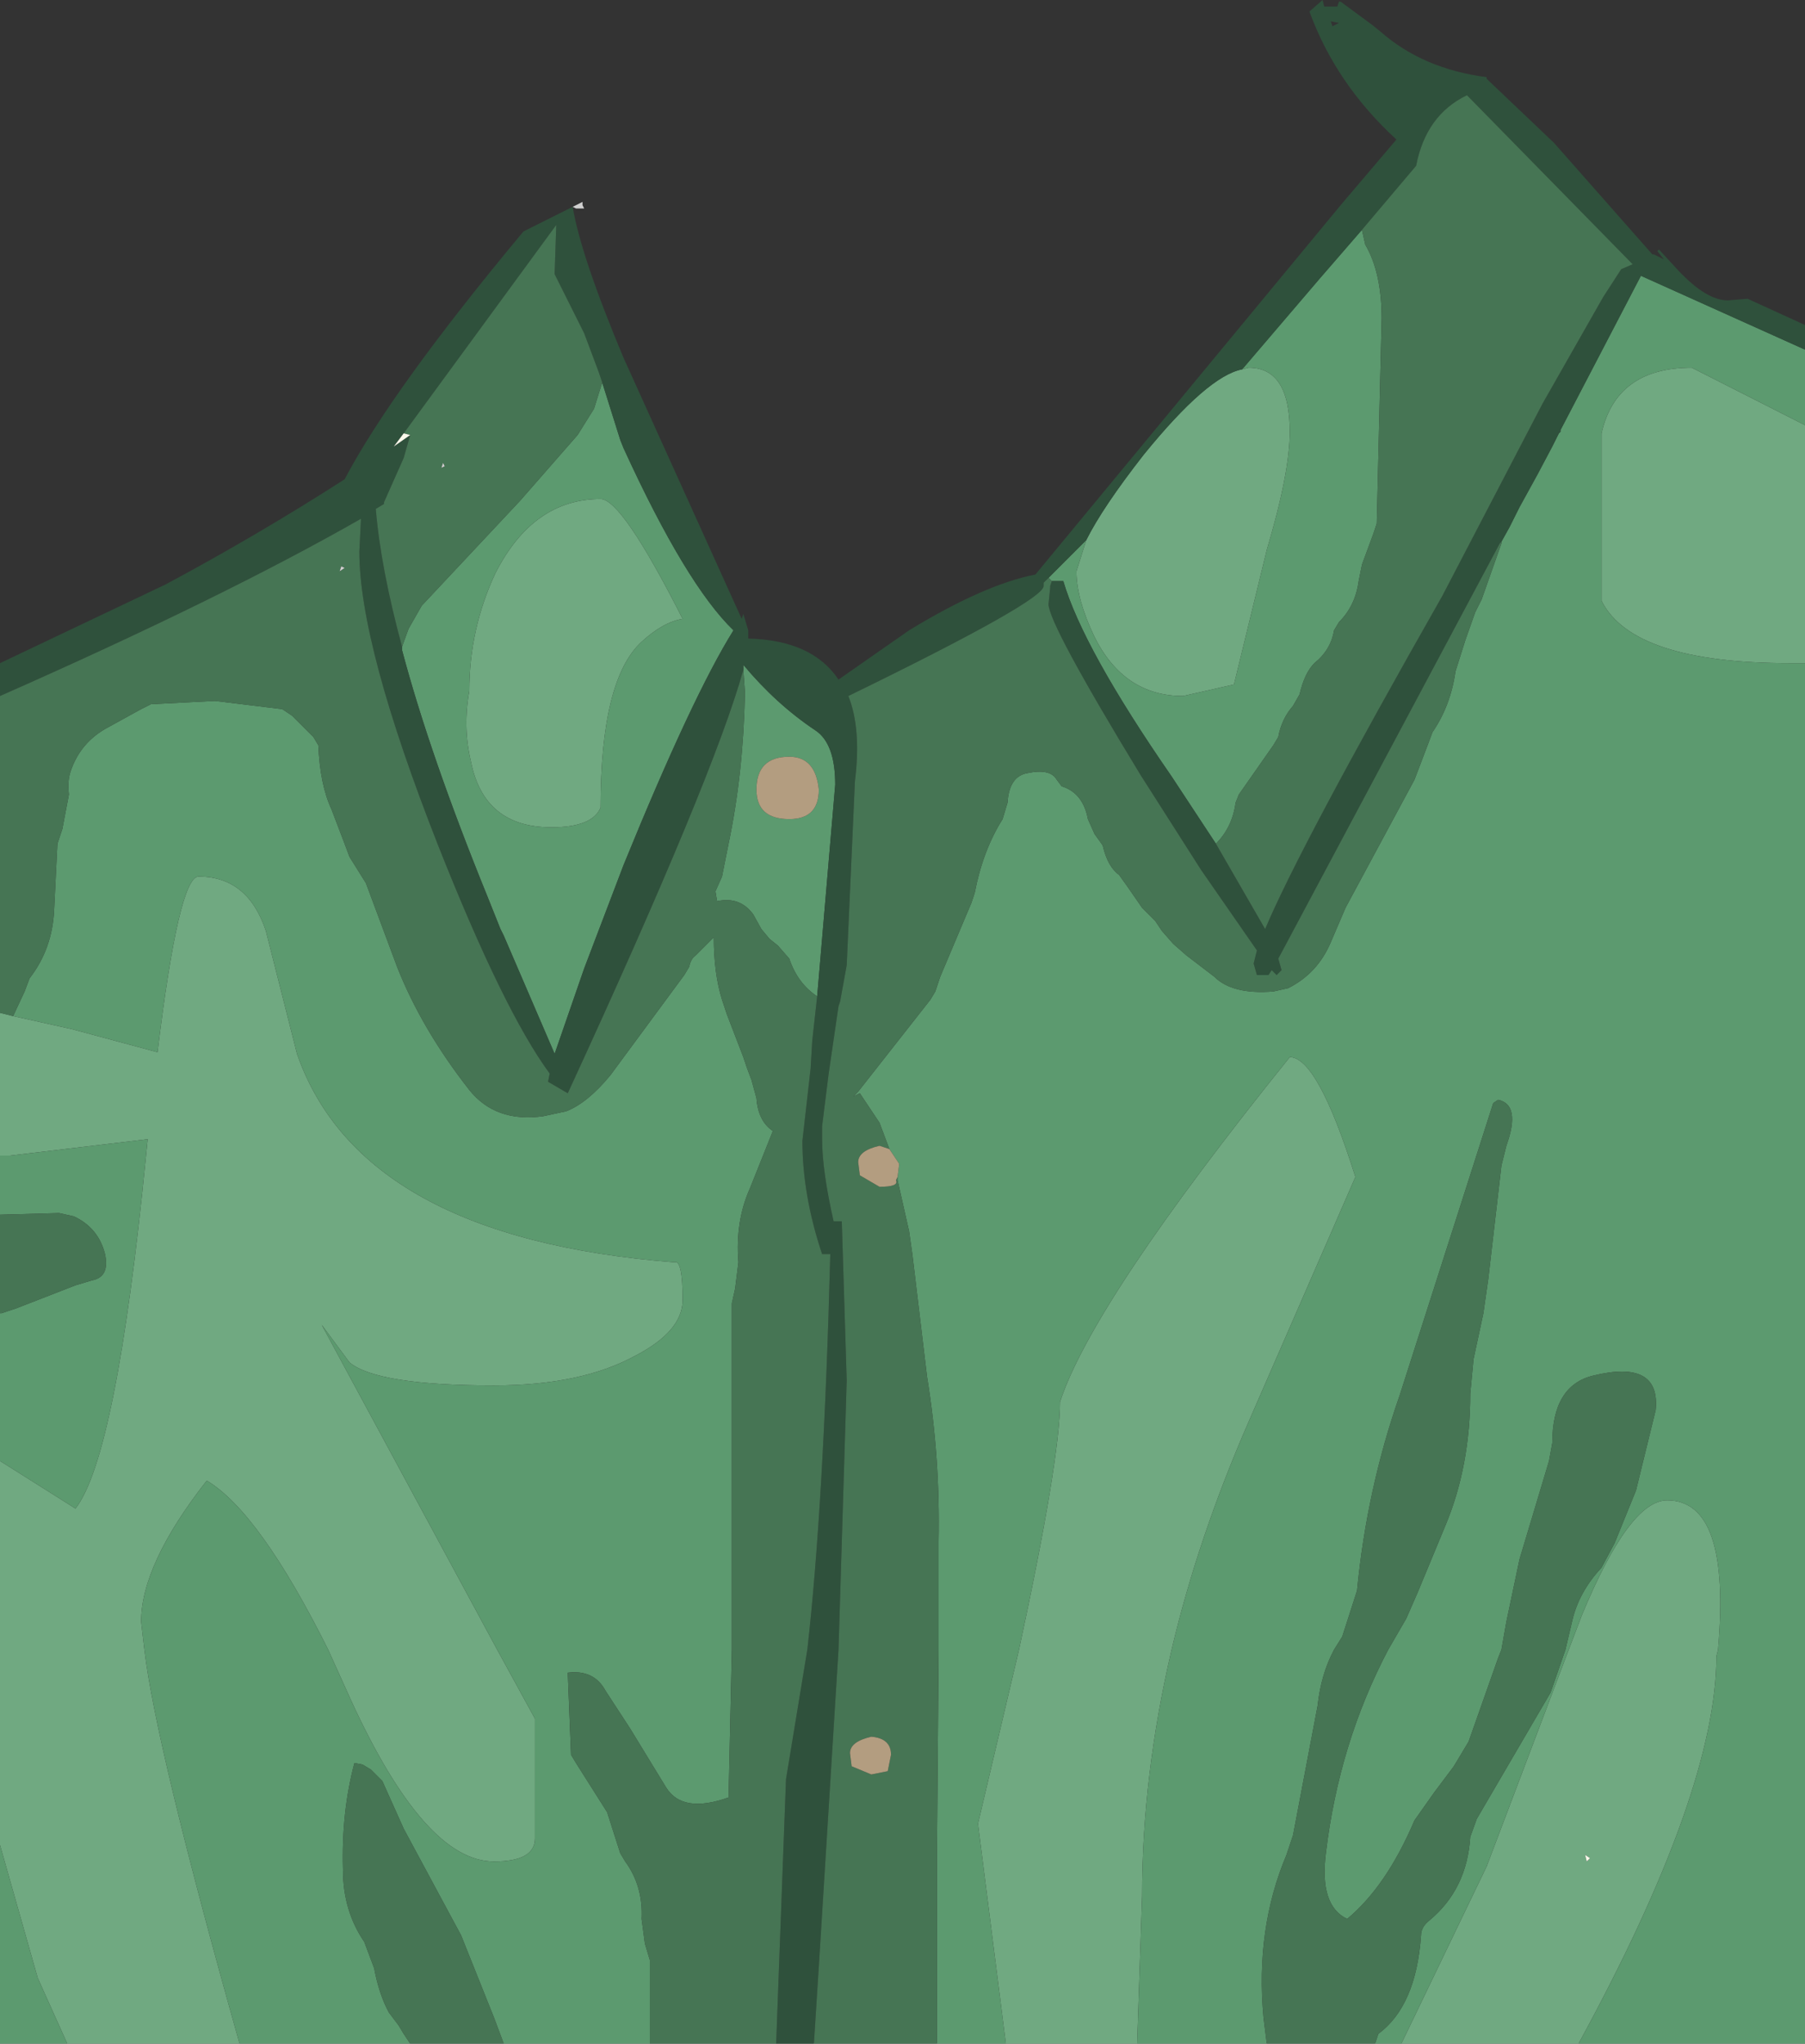 <?xml version="1.0" encoding="UTF-8" standalone="no"?>
<svg xmlns:xlink="http://www.w3.org/1999/xlink" height="62.25px" width="55.0px" xmlns="http://www.w3.org/2000/svg">
  <rect width="100%" height="100%" fill="#333333" stroke="none"/>
  <g transform="matrix(1.0, 0.0, 0.0, 1.0, 0.0, 0.0)">
    <path d="M55.0 20.2 L54.55 20.2 Q49.75 20.2 48.8 18.3 L48.8 16.2 48.8 13.2 Q49.25 11.2 51.55 11.2 L55.0 12.95 55.0 20.2 M30.65 62.25 L29.8 55.55 31.05 50.25 Q32.3 44.45 32.3 42.7 33.3 39.65 39.3 32.2 40.15 32.2 41.3 35.85 L38.05 43.3 Q36.5 46.85 35.7 50.25 34.8 54.1 34.8 57.75 L34.65 62.25 30.65 62.25 M42.7 62.25 L45.3 56.85 47.8 50.25 48.2 49.2 Q49.65 45.7 50.8 45.7 52.75 45.7 52.35 50.25 L52.3 50.45 Q52.3 54.55 48.1 62.25 L42.7 62.25 M37.85 11.25 L38.05 11.2 Q39.3 11.2 39.3 13.15 39.3 14.4 38.6 16.75 L37.6 20.85 36.05 21.2 Q34.25 21.2 33.35 19.4 32.8 18.25 32.8 17.4 L33.1 16.45 Q33.6 15.45 34.85 13.85 36.8 11.45 37.85 11.25 M15.1 17.45 Q16.25 15.2 18.3 15.2 18.95 15.2 20.8 18.85 20.2 18.95 19.55 19.55 18.3 20.7 18.3 24.6 18.05 25.2 16.8 25.2 14.75 25.2 14.35 23.2 14.1 22.15 14.3 21.05 14.3 19.15 15.1 17.45 M0.4 30.95 L2.2 31.35 4.8 32.05 Q5.45 26.7 6.05 26.7 7.55 26.7 8.1 28.35 L9.05 32.1 Q11.0 37.7 20.55 38.45 20.8 38.35 20.8 39.6 20.8 40.55 19.35 41.3 17.7 42.2 15.05 42.2 11.5 42.2 10.65 41.5 L9.8 40.35 15.15 50.25 16.3 52.35 16.3 56.0 Q16.3 56.7 15.05 56.7 12.95 56.7 10.7 51.8 L10.0 50.25 Q7.9 46.05 6.3 45.1 4.3 47.65 4.3 49.4 L4.4 50.25 Q4.75 53.2 7.3 62.25 L2.05 62.25 1.15 60.25 0.0 56.2 0.0 44.5 2.3 45.95 Q3.55 44.35 4.45 35.2 L4.5 34.7 0.3 35.2 0.0 35.2 0.0 30.85 0.4 30.95 M48.35 56.7 L48.45 56.6 48.3 56.5 48.35 56.7" fill="#70a981" fill-rule="evenodd" stroke="none"/>
    <path d="M55.0 12.95 L51.55 11.2 Q49.25 11.2 48.8 13.2 L48.8 16.2 48.8 18.3 Q49.75 20.2 54.55 20.2 L55.0 20.2 55.0 62.25 48.1 62.25 Q52.3 54.55 52.3 50.45 L52.35 50.25 Q52.75 45.7 50.8 45.7 49.65 45.7 48.2 49.2 L47.8 50.25 45.3 56.85 42.7 62.25 41.9 62.25 42.0 61.95 Q43.15 61.1 43.3 58.95 43.3 58.7 43.55 58.5 44.7 57.55 44.8 55.95 L45.0 55.4 47.25 51.55 47.7 50.25 47.9 49.4 Q48.1 48.5 48.8 47.75 L49.2 47.0 49.85 45.4 50.45 42.95 Q50.6 41.4 48.55 41.9 47.3 42.2 47.3 43.95 L47.2 44.5 46.3 47.5 45.9 49.4 45.75 50.25 45.65 50.5 44.75 53.05 44.3 53.8 43.7 54.6 43.1 55.45 Q42.25 57.45 41.05 58.45 40.2 58.05 40.4 56.45 40.8 53.1 42.3 50.25 L42.85 49.3 43.2 48.5 44.05 46.45 Q44.8 44.65 44.8 42.45 L44.9 41.4 45.2 40.0 45.35 38.95 45.75 35.5 45.9 34.9 Q46.35 33.65 45.65 33.5 L45.5 33.6 42.65 42.5 Q41.65 45.35 41.35 48.45 L40.9 49.85 40.65 50.25 Q40.25 51.0 40.15 51.95 L39.4 55.9 39.2 56.5 Q38.25 58.75 38.5 61.45 L38.6 62.25 34.65 62.25 34.8 57.75 Q34.8 54.1 35.7 50.25 36.5 46.85 38.05 43.3 L41.3 35.85 Q40.15 32.2 39.3 32.2 33.3 39.65 32.3 42.7 32.3 44.45 31.05 50.25 L29.8 55.55 30.65 62.25 28.55 62.25 28.55 56.45 28.6 50.25 28.6 46.95 Q28.65 44.4 28.25 41.95 L27.8 38.2 27.7 37.5 27.35 35.95 27.35 35.85 27.4 35.45 27.1 35.0 26.8 34.2 26.2 33.3 26.0 33.4 26.15 33.25 28.35 30.45 28.5 30.2 28.65 29.75 29.6 27.5 29.7 27.2 Q29.95 25.9 30.55 24.95 L30.7 24.45 Q30.75 23.65 31.3 23.55 32.0 23.4 32.2 23.75 L32.35 23.95 Q33.0 24.15 33.15 24.95 L33.35 25.4 33.6 25.75 Q33.75 26.4 34.1 26.65 L34.35 27.0 34.8 27.65 35.2 28.05 35.4 28.35 35.75 28.75 36.15 29.1 37.0 29.75 Q37.55 30.3 38.8 30.2 L39.25 30.1 Q40.15 29.65 40.55 28.7 L41.0 27.65 43.1 23.75 43.5 22.7 43.65 22.3 Q44.2 21.5 44.35 20.45 L44.65 19.5 44.95 18.65 45.15 18.25 45.75 16.55 45.75 16.5 46.0 16.05 46.1 15.85 46.3 15.45 46.85 14.45 47.3 13.6 47.5 13.2 47.55 13.15 47.55 13.1 50.0 8.4 55.0 10.65 55.0 12.95 M37.05 25.7 L35.7 23.65 Q33.0 19.75 32.4 17.7 L32.05 17.7 31.95 17.6 33.1 16.45 32.8 17.4 Q32.8 18.25 33.35 19.4 34.25 21.2 36.05 21.2 L37.6 20.85 38.6 16.75 Q39.3 14.4 39.3 13.15 39.3 11.2 38.05 11.2 L37.85 11.25 40.2 8.5 41.5 7.0 41.6 7.45 Q42.1 8.3 42.1 9.7 L41.95 15.95 41.85 16.25 41.5 17.2 41.4 17.7 Q41.3 18.45 40.8 18.95 L40.65 19.2 Q40.55 19.8 40.05 20.2 39.75 20.5 39.6 21.15 L39.4 21.5 Q39.05 21.9 38.95 22.45 L38.8 22.7 37.75 24.2 37.65 24.45 Q37.55 25.2 37.05 25.7 M18.35 11.65 L18.9 13.4 19.0 13.65 Q20.9 17.8 22.35 19.2 21.1 21.2 19.0 26.35 L17.8 29.5 16.9 32.1 15.35 28.5 15.25 28.3 14.85 27.3 Q13.1 23.0 12.25 19.8 L12.25 19.7 12.45 19.15 12.85 18.45 15.85 15.25 16.2 14.85 17.6 13.25 18.1 12.45 18.35 11.65 M22.65 20.4 L22.65 20.25 Q23.65 21.45 24.85 22.25 25.45 22.65 25.45 23.9 L24.9 30.35 Q24.3 29.95 24.05 29.2 L23.7 28.8 23.45 28.6 23.2 28.3 22.95 27.85 Q22.55 27.3 21.85 27.45 L21.8 27.15 22.0 26.7 22.15 25.95 22.2 25.7 Q22.65 23.55 22.7 21.1 L22.65 20.4 M15.1 17.45 Q14.3 19.15 14.3 21.05 14.1 22.15 14.35 23.2 14.75 25.2 16.8 25.2 18.05 25.2 18.3 24.6 18.3 20.7 19.55 19.55 20.2 18.95 20.8 18.85 18.95 15.2 18.3 15.2 16.25 15.2 15.1 17.45 M24.95 24.05 Q24.85 23.05 24.05 23.05 23.05 23.05 23.05 24.05 23.05 24.95 24.05 24.95 24.95 24.95 24.95 24.05 M0.4 30.95 L0.75 30.2 0.9 29.8 Q1.6 28.9 1.65 27.7 L1.75 25.7 1.9 25.25 2.1 24.2 Q2.05 23.8 2.15 23.5 2.45 22.6 3.3 22.15 L4.3 21.6 4.6 21.45 6.55 21.35 8.6 21.6 8.9 21.8 9.55 22.45 9.7 22.7 Q9.75 23.9 10.1 24.65 L10.5 25.7 10.65 26.1 11.15 26.9 12.1 29.45 Q12.85 31.35 14.3 33.2 15.1 34.2 16.55 34.0 L17.25 33.85 Q17.9 33.6 18.6 32.75 L20.85 29.7 21.0 29.45 Q21.05 29.2 21.2 29.1 L21.75 28.55 Q21.75 29.65 22.0 30.45 L22.15 30.9 22.65 32.2 22.75 32.5 22.9 32.9 23.05 33.45 Q23.1 34.15 23.55 34.45 L22.85 36.2 Q22.4 37.2 22.5 38.45 L22.4 39.25 22.3 39.7 22.3 49.45 22.3 50.25 22.2 54.75 Q20.8 55.25 20.3 54.45 L19.2 52.65 18.45 51.5 Q18.1 50.85 17.3 50.95 L17.4 53.45 17.55 53.7 18.5 55.2 18.9 56.45 19.05 56.7 Q19.6 57.45 19.55 58.45 L19.65 59.2 19.8 59.7 19.8 62.25 15.35 62.25 15.05 61.45 14.05 58.95 12.3 55.7 11.65 54.25 11.3 53.9 11.05 53.75 10.8 53.7 Q10.4 55.2 10.45 56.95 10.45 58.2 11.1 59.15 L11.4 59.95 Q11.55 60.75 11.85 61.3 L12.15 61.7 12.3 61.95 12.5 62.25 7.3 62.25 Q4.75 53.2 4.4 50.25 L4.3 49.4 Q4.3 47.65 6.3 45.1 7.9 46.05 10.0 50.25 L10.7 51.8 Q12.95 56.7 15.05 56.7 16.3 56.7 16.3 56.0 L16.3 52.35 15.15 50.25 9.8 40.35 10.65 41.5 Q11.5 42.2 15.05 42.2 17.7 42.2 19.35 41.3 20.8 40.55 20.8 39.6 20.8 38.35 20.55 38.45 11.0 37.7 9.05 32.1 L8.1 28.35 Q7.55 26.7 6.05 26.7 5.45 26.7 4.8 32.05 L2.2 31.35 0.4 30.95 M0.0 35.2 L0.3 35.2 4.5 34.7 4.45 35.2 Q3.55 44.35 2.3 45.95 L0.0 44.5 0.0 40.0 0.05 40.0 0.5 39.85 2.3 39.15 2.8 39.0 Q3.35 38.9 3.2 38.2 3.0 37.4 2.25 37.05 L1.8 36.95 0.0 37.0 0.0 35.2 M0.0 56.2 L1.15 60.25 2.05 62.25 0.0 62.25 0.0 56.2" fill="#5c9a6f" fill-rule="evenodd" stroke="none"/>
    <path d="M55.0 10.65 L50.0 8.4 47.55 13.1 47.55 13.15 47.5 13.2 47.3 13.6 46.85 14.45 46.3 15.45 46.1 15.85 46.0 16.05 45.75 16.5 45.7 16.55 38.95 29.2 39.05 29.55 38.9 29.7 38.75 29.55 38.65 29.7 38.3 29.7 38.2 29.35 38.3 28.95 36.6 26.5 34.75 23.6 Q31.95 19.0 31.95 18.4 L32.0 17.9 32.0 17.85 32.05 17.7 32.4 17.7 Q33.0 19.75 35.7 23.65 L37.05 25.7 38.55 28.3 Q39.6 25.8 43.95 18.15 L47.0 12.3 48.85 9.05 49.4 8.2 49.75 8.05 44.7 2.9 Q43.45 3.5 43.15 5.05 L41.5 7.0 40.2 8.5 37.85 11.25 Q36.8 11.45 34.85 13.85 33.6 15.45 33.1 16.45 L31.95 17.6 31.8 17.75 31.8 17.85 Q31.8 18.3 25.85 21.2 26.25 22.2 26.05 23.8 L25.8 29.4 25.6 30.5 25.55 30.65 25.25 32.7 25.05 34.3 25.05 34.7 Q25.05 35.65 25.4 37.2 L25.65 37.2 25.8 42.05 25.55 50.25 24.95 59.9 24.8 62.25 23.65 62.25 23.95 54.2 24.6 50.25 Q25.1 45.85 25.3 38.2 L25.1 38.2 25.05 38.2 Q24.45 36.4 24.45 34.75 L24.7 32.55 24.75 31.7 24.9 30.35 25.45 23.9 Q25.45 22.65 24.85 22.25 23.65 21.45 22.65 20.25 L22.65 20.4 Q21.75 23.65 17.3 33.3 L16.7 32.95 16.75 32.7 Q15.35 30.8 13.35 25.75 10.95 19.65 10.95 16.8 L11.0 15.8 Q6.8 18.2 0.0 21.2 L0.0 20.2 5.05 17.8 Q7.85 16.3 10.5 14.6 11.95 11.85 15.95 7.05 L16.65 6.7 17.45 6.3 Q17.7 7.8 19.0 10.9 L22.6 18.85 22.65 18.7 22.8 19.2 22.8 19.3 22.8 19.45 Q24.75 19.5 25.55 20.7 L27.7 19.2 Q30.0 17.8 31.55 17.5 L40.85 6.25 42.55 4.25 Q40.7 2.55 39.9 0.35 L40.3 0.0 40.35 0.2 40.55 0.2 40.75 0.2 40.8 0.05 40.85 0.05 41.8 0.75 42.05 0.95 Q43.35 2.1 45.3 2.35 L45.3 2.4 47.35 4.35 50.35 7.75 50.4 7.75 50.7 7.9 50.5 7.65 50.55 7.6 51.15 8.25 Q52.0 9.15 52.65 9.15 L53.25 9.1 55.0 9.9 55.0 10.65 M40.8 0.7 L40.55 0.65 40.6 0.8 40.8 0.7 M18.35 11.65 L18.25 11.35 17.8 10.15 16.9 8.35 16.95 6.85 12.3 13.2 12.0 13.6 12.5 13.25 12.3 13.95 11.7 15.3 11.7 15.35 11.45 15.5 Q11.6 17.3 12.25 19.7 L12.25 19.8 Q13.1 23.0 14.85 27.3 L15.25 28.3 15.35 28.5 16.9 32.1 17.8 29.5 19.0 26.35 Q21.1 21.2 22.35 19.2 20.9 17.8 19.0 13.65 L18.9 13.4 18.35 11.65" fill="#2f513c" fill-rule="evenodd" stroke="none"/>
    <path d="M45.75 16.5 L45.75 16.55 45.15 18.25 44.95 18.65 44.65 19.5 44.35 20.45 Q44.2 21.5 43.65 22.3 L43.5 22.7 43.1 23.75 41.0 27.65 40.55 28.7 Q40.15 29.65 39.25 30.1 L38.8 30.2 Q37.55 30.3 37.0 29.75 L36.15 29.1 35.75 28.75 35.4 28.35 35.2 28.05 34.8 27.65 34.35 27.0 34.1 26.65 Q33.75 26.4 33.6 25.75 L33.35 25.4 33.15 24.95 Q33.0 24.15 32.35 23.95 L32.2 23.75 Q32.0 23.4 31.3 23.55 30.75 23.65 30.7 24.45 L30.55 24.95 Q29.95 25.9 29.7 27.2 L29.6 27.5 28.65 29.75 28.5 30.2 28.35 30.45 26.15 33.25 26.0 33.4 26.2 33.3 26.8 34.2 27.1 35.0 26.8 34.9 Q26.15 35.05 26.15 35.4 L26.2 35.8 26.8 36.15 Q27.4 36.15 27.3 35.95 L27.35 35.85 27.35 35.95 27.7 37.5 27.8 38.2 28.25 41.95 Q28.65 44.4 28.6 46.95 L28.6 50.25 28.55 56.45 28.55 62.25 24.8 62.25 24.95 59.9 25.55 50.25 25.8 42.05 25.65 37.2 25.4 37.2 Q25.05 35.65 25.05 34.7 L25.05 34.3 25.25 32.7 25.55 30.65 25.6 30.5 25.8 29.4 26.05 23.8 Q26.25 22.2 25.85 21.2 31.8 18.3 31.8 17.85 L31.8 17.75 31.95 17.6 32.05 17.7 32.0 17.85 32.0 17.9 31.95 18.4 Q31.95 19.0 34.75 23.6 L36.6 26.5 38.3 28.95 38.2 29.35 38.3 29.7 38.65 29.7 38.75 29.55 38.9 29.7 39.05 29.55 38.95 29.2 45.7 16.55 45.75 16.5 M38.6 62.25 L38.5 61.45 Q38.25 58.75 39.2 56.5 L39.4 55.9 40.15 51.95 Q40.25 51.0 40.65 50.25 L40.9 49.85 41.35 48.45 Q41.65 45.35 42.65 42.5 L45.5 33.6 45.65 33.5 Q46.35 33.65 45.9 34.9 L45.75 35.5 45.35 38.95 45.2 40.0 44.9 41.4 44.8 42.45 Q44.8 44.65 44.05 46.45 L43.2 48.5 42.85 49.3 42.3 50.25 Q40.8 53.1 40.4 56.45 40.2 58.05 41.05 58.45 42.25 57.45 43.1 55.45 L43.7 54.6 44.3 53.8 44.75 53.05 45.65 50.5 45.75 50.25 45.9 49.4 46.3 47.5 47.2 44.5 47.3 43.95 Q47.3 42.2 48.55 41.9 50.6 41.4 50.45 42.95 L49.85 45.4 49.2 47.0 48.8 47.75 Q48.1 48.5 47.9 49.4 L47.7 50.25 47.25 51.55 45.0 55.4 44.8 55.95 Q44.7 57.55 43.55 58.5 43.3 58.7 43.3 58.95 43.15 61.1 42.0 61.95 L41.9 62.25 38.6 62.25 M41.5 7.0 L43.15 5.05 Q43.45 3.5 44.7 2.9 L49.75 8.05 49.4 8.2 48.85 9.05 47.0 12.3 43.95 18.15 Q39.6 25.8 38.55 28.3 L37.05 25.7 Q37.55 25.2 37.65 24.45 L37.75 24.2 38.8 22.7 38.95 22.45 Q39.05 21.9 39.4 21.5 L39.6 21.15 Q39.75 20.5 40.05 20.2 40.55 19.8 40.65 19.2 L40.8 18.95 Q41.3 18.45 41.4 17.7 L41.5 17.2 41.85 16.25 41.95 15.95 42.1 9.7 Q42.1 8.3 41.6 7.45 L41.5 7.0 M12.3 13.2 L16.95 6.85 16.9 8.35 17.8 10.15 18.25 11.35 18.35 11.65 18.1 12.45 17.6 13.25 16.2 14.85 15.85 15.25 12.85 18.45 12.45 19.15 12.25 19.7 Q11.6 17.3 11.45 15.5 L11.7 15.35 11.7 15.3 12.3 13.95 12.5 13.25 12.3 13.2 M0.0 21.2 Q6.8 18.2 11.0 15.8 L10.95 16.8 Q10.95 19.65 13.35 25.75 15.35 30.8 16.75 32.7 L16.7 32.95 17.3 33.3 Q21.75 23.65 22.65 20.4 L22.7 21.1 Q22.65 23.55 22.2 25.7 L22.15 25.95 22.0 26.7 21.8 27.15 21.85 27.45 Q22.55 27.3 22.95 27.85 L23.2 28.3 23.45 28.6 23.7 28.8 24.05 29.2 Q24.3 29.95 24.9 30.35 L24.75 31.7 24.7 32.55 24.45 34.75 Q24.45 36.4 25.05 38.2 L25.1 38.2 25.3 38.2 Q25.1 45.85 24.6 50.25 L23.95 54.2 23.65 62.25 19.8 62.25 19.8 59.7 19.65 59.2 19.55 58.45 Q19.6 57.45 19.05 56.7 L18.9 56.45 18.5 55.2 17.55 53.7 17.4 53.45 17.3 50.95 Q18.1 50.85 18.45 51.5 L19.2 52.65 20.3 54.45 Q20.8 55.25 22.2 54.75 L22.3 50.25 22.3 49.45 22.3 39.7 22.4 39.25 22.5 38.45 Q22.4 37.2 22.85 36.2 L23.55 34.45 Q23.1 34.15 23.05 33.45 L22.9 32.9 22.75 32.5 22.65 32.2 22.15 30.9 22.0 30.45 Q21.75 29.65 21.75 28.55 L21.2 29.1 Q21.05 29.2 21.0 29.45 L20.85 29.7 18.6 32.75 Q17.9 33.6 17.25 33.85 L16.55 34.0 Q15.1 34.2 14.3 33.2 12.85 31.35 12.1 29.45 L11.15 26.9 10.65 26.1 10.5 25.7 10.1 24.65 Q9.75 23.9 9.7 22.7 L9.55 22.45 8.9 21.8 8.6 21.6 6.55 21.35 4.6 21.45 4.3 21.6 3.3 22.15 Q2.45 22.6 2.15 23.5 2.05 23.8 2.1 24.2 L1.9 25.25 1.75 25.7 1.65 27.7 Q1.6 28.9 0.9 29.8 L0.75 30.2 0.4 30.95 0.0 30.85 0.0 21.2 M13.45 14.25 L13.55 14.2 13.5 14.1 13.45 14.25 M12.5 62.25 L12.3 61.95 12.15 61.7 11.85 61.3 Q11.55 60.75 11.4 59.95 L11.1 59.15 Q10.45 58.2 10.45 56.95 10.4 55.2 10.8 53.7 L11.05 53.75 11.3 53.9 11.65 54.25 12.3 55.7 14.05 58.95 15.05 61.45 15.35 62.25 12.5 62.25 M10.5 17.3 L10.4 17.25 10.35 17.4 10.5 17.3 M0.0 37.0 L1.8 36.95 2.25 37.05 Q3.0 37.4 3.2 38.2 3.35 38.9 2.8 39.0 L2.3 39.15 0.5 39.85 0.05 40.0 0.0 40.0 0.0 37.0 M25.9 53.4 L25.95 53.8 26.55 54.05 27.05 53.95 27.15 53.45 Q27.15 52.95 26.55 52.9 25.9 53.05 25.9 53.4" fill="#467554" fill-rule="evenodd" stroke="none"/>
    <path d="M17.45 6.3 L17.75 6.15 17.75 6.25 17.8 6.35 17.55 6.35 17.45 6.3 M13.45 14.25 L13.5 14.1 13.55 14.2 13.45 14.25 M10.5 17.3 L10.35 17.4 10.4 17.25 10.5 17.3" fill="#d0d0d0" fill-rule="evenodd" stroke="none"/>
    <path d="M12.5 13.25 L12.0 13.6 12.3 13.2 12.5 13.25 M48.35 56.7 L48.3 56.5 48.45 56.6 48.35 56.7" fill="#faf9eb" fill-rule="evenodd" stroke="none"/>
    <path d="M27.1 35.0 L27.4 35.45 27.35 35.85 27.3 35.95 Q27.4 36.15 26.8 36.15 L26.2 35.8 26.15 35.4 Q26.15 35.05 26.8 34.9 L27.1 35.0 M24.95 24.05 Q24.95 24.95 24.05 24.95 23.05 24.95 23.05 24.05 23.05 23.05 24.05 23.05 24.85 23.05 24.95 24.05 M25.9 53.4 Q25.9 53.05 26.55 52.9 27.15 52.95 27.15 53.45 L27.05 53.95 26.55 54.05 25.95 53.8 25.9 53.4" fill="#b39d80" fill-rule="evenodd" stroke="none"/>
  </g>
</svg>
